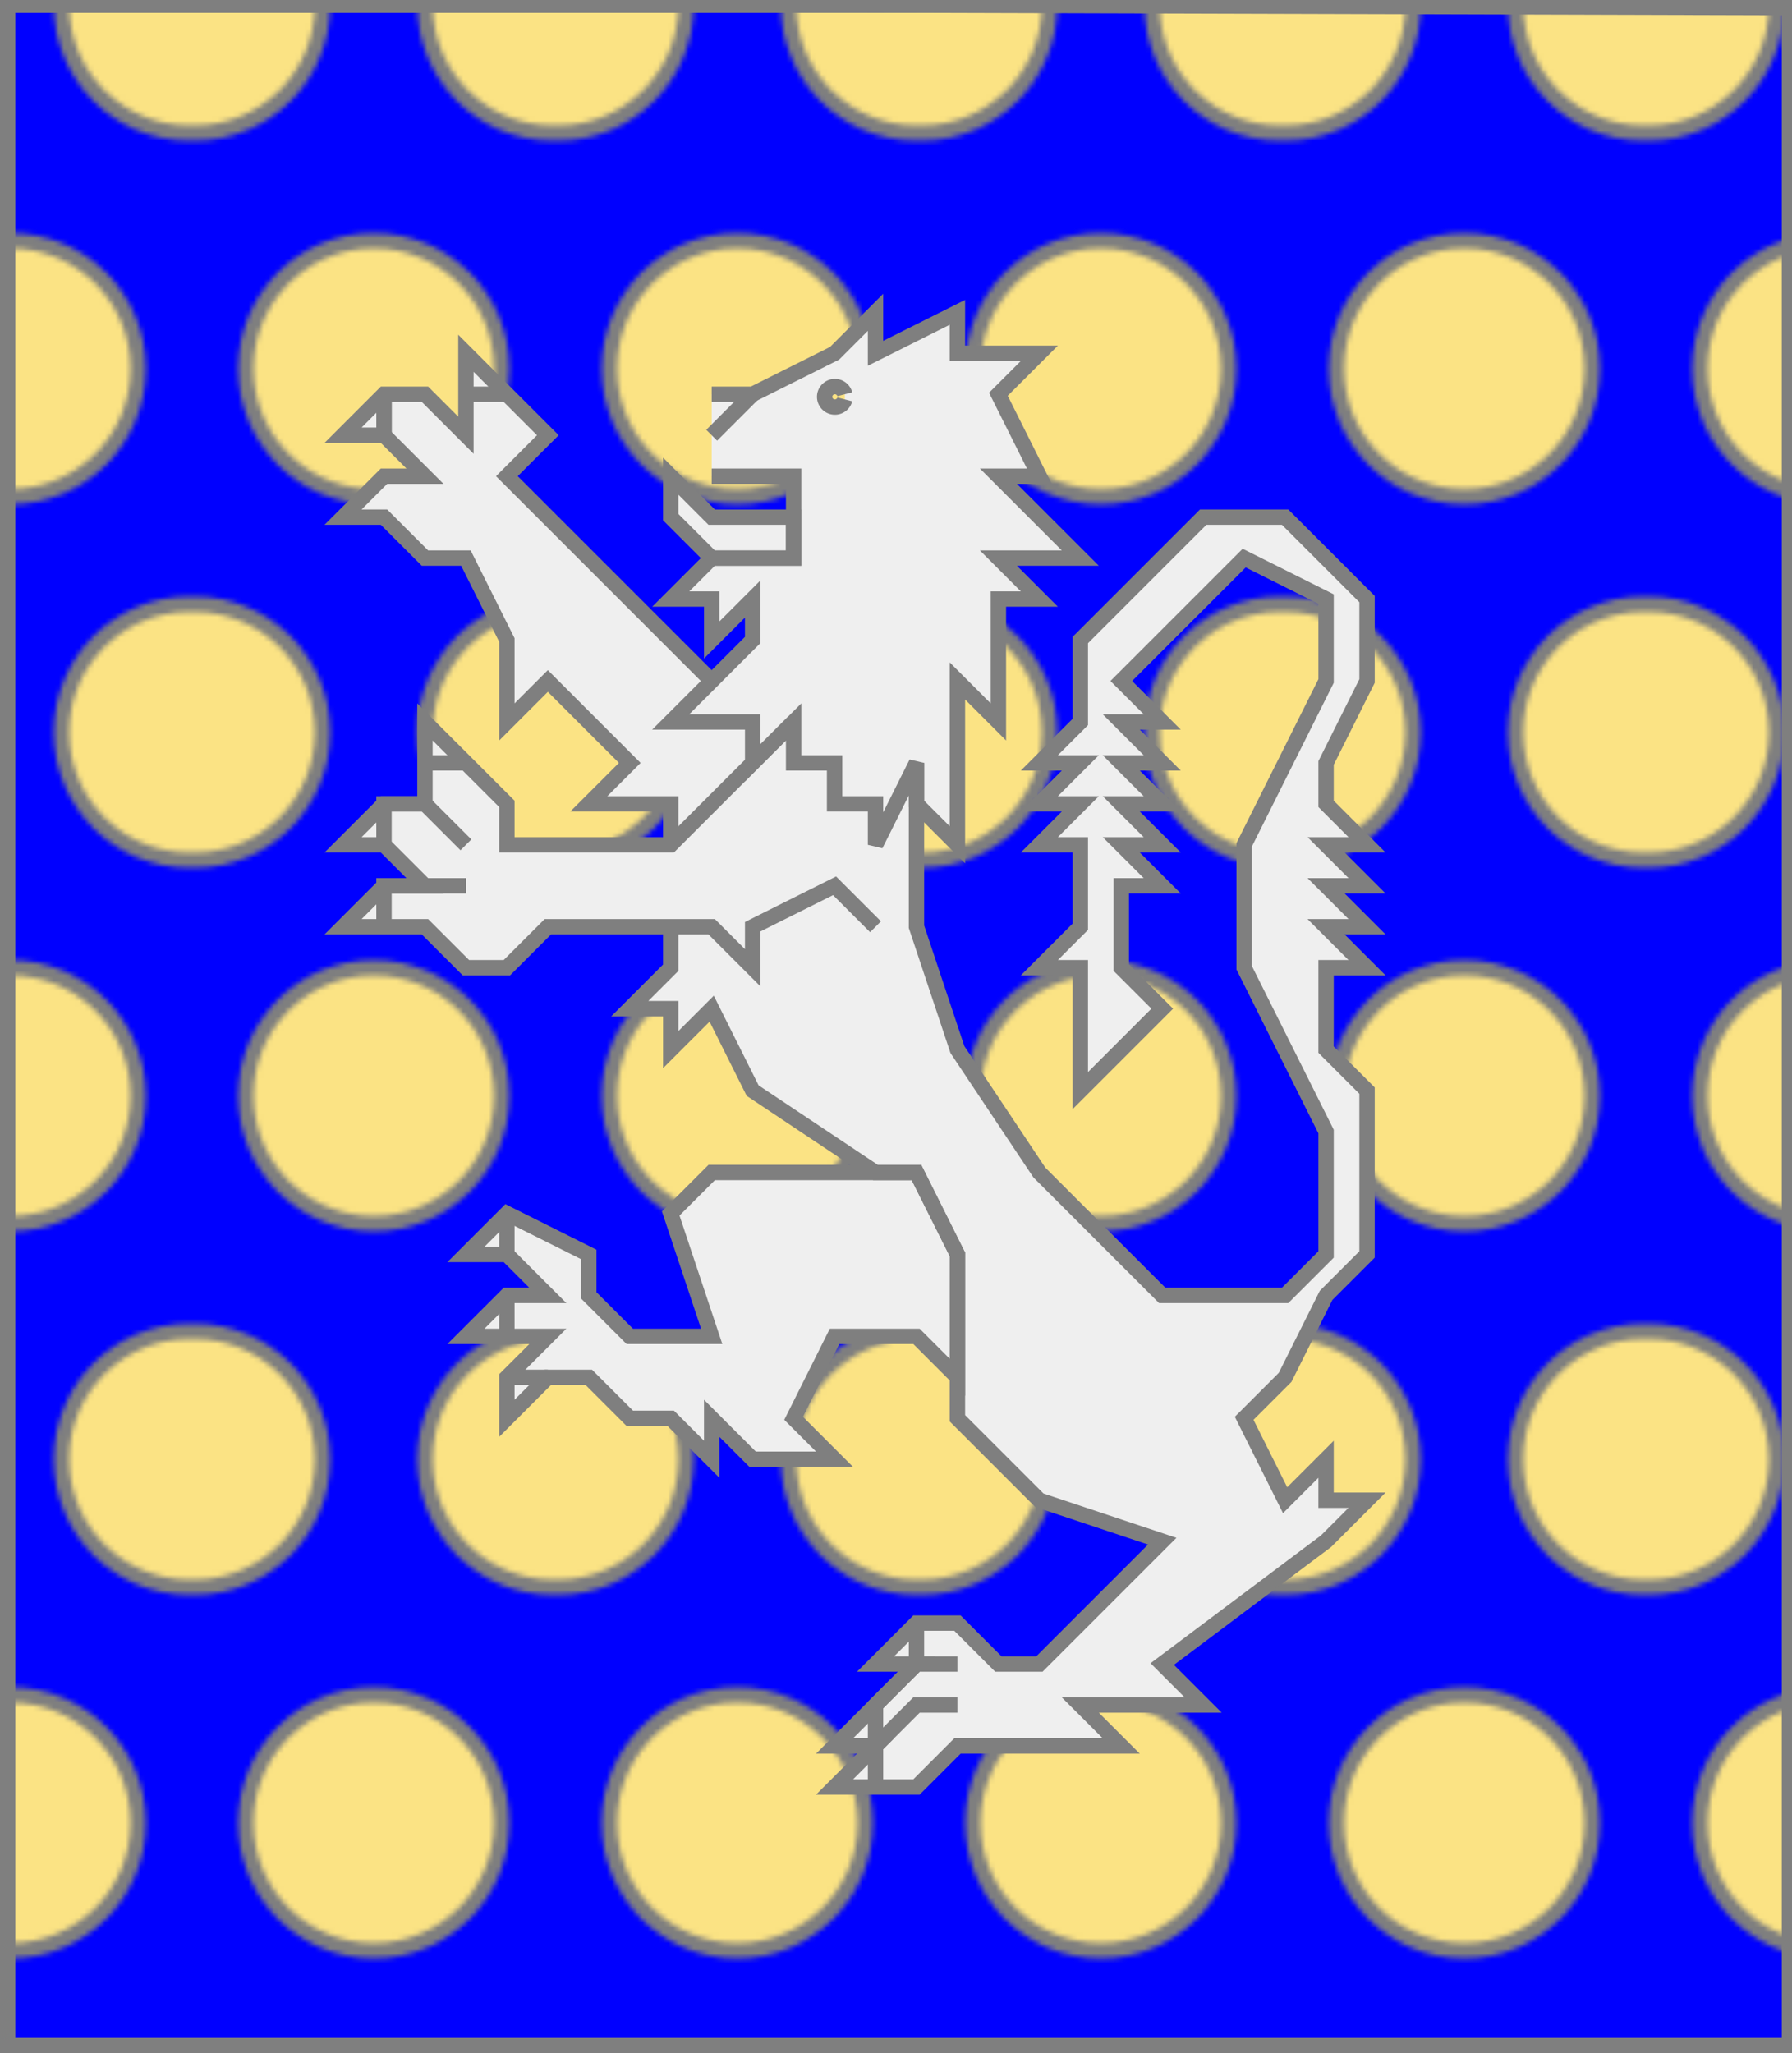 <?xml version="1.0" encoding="utf-8"?>
<!DOCTYPE svg PUBLIC "-//W3C//DTD SVG 20010904//EN"
                     "http://www.w3.org/TR/2001/REC-SVG-20010904/DTD/svg10.dtd">
<!-- (brochant (seme azur (besant or)) (lion argent)) -->
<svg width="350" height="401"
     xml:lang="fr" xmlns="http://www.w3.org/2000/svg"
     xmlns:xlink="http://www.w3.org/1999/xlink">
<g>
<g>
<polygon points="1,401 350,400 350,1 1,1 " fill="#0000ff"/>
<polygon points="1,401 350,400 350,1 1,1 " stroke="#7f7f7f" stroke-width="3" fill-opacity="0.0"/>
</g>
<g>
<defs>
<g id="id2">
<polygon points="1,401 350,400 350,1 1,1 "/>
</g>
<g id="id3">
<polygon points="1,401 350,400 350,1 1,1 " stroke="#7f7f7f" stroke-width="3" fill-opacity="0.0"/>
</g>
<pattern id="id4" patternUnits="userSpaceOnUse" x="-34" y="36" width="71" height="142">
<g id="id1">
<g fill="#fbe384">
<circle cx="36" cy="36" r="25"/>
</g>
<circle cx="36" cy="36" r="25" fill="none" stroke="#7f7f7f" stroke-width="3"/>
</g>
<use xlink:href="#id1" transform="translate(-35,71)"/>
<use xlink:href="#id1" transform="translate(35,71)"/>
</pattern>
</defs>
<use xlink:href="#id2" fill="#0000ff"/>
<use xlink:href="#id2" fill="url(#id4)"/>
<use xlink:href="#id3"/>
</g>
</g>
<g>
<g>
<polygon points="1,401 350,400 350,1 1,1 " fill="none"/>
<polygon points="1,401 350,400 350,1 1,1 " stroke="#7f7f7f" stroke-width="3" fill-opacity="0.0"/>
</g>
<g>
<g fill="#efefef">
<polygon points="179,149 179,181 187,205 203,229 227,253 251,253 259,245 259,221 243,189 243,165 259,133 259,117 243,109 219,133 227,141 219,141 227,149 219,149 227,157 219,157 227,165 219,165 227,173 219,173 219,189 227,197 211,213 211,189 203,189 211,181 211,165 203,165 211,157 203,157 211,149 203,149 211,141 211,125 235,101 251,101 267,117 267,133 259,149 259,157 267,165 259,165 267,173 259,173 267,181 259,181 267,189 259,189 259,205 267,213 267,245 259,253 251,269 243,277 251,293 259,285 259,293 267,293 259,301 227,325 235,333 211,333 219,341 187,341 179,349 163,349 171,341 163,341 179,325 171,325 179,317 187,317 195,325 203,325 227,301 203,293 187,277 187,245 179,229 171,229 147,213 139,197 131,205 131,197 123,197 131,189 131,181 "/>
<polygon points="179,229 187,245 187,269 179,261 163,261 155,277 163,285 147,285 139,277 139,285 131,277 123,277 115,269 107,269 99,277 99,269 107,261 91,261 99,253 107,253 99,245 91,245 99,237 115,245 115,253 123,261 139,261 131,237 139,229 "/>
<polygon points="155,141 171,157 171,181 163,173 147,181 147,189 139,181 107,181 99,189 91,189 83,181 67,181 75,173 83,173 75,165 67,165 75,157 83,157 83,141 99,157 99,165 131,165 "/>
<polygon points="91,69 107,85 99,93 139,133 155,141 131,165 131,157 115,157 123,149 107,133 99,141 99,125 91,109 83,109 75,101 67,101 75,93 83,93 75,85 67,85 75,77 83,77 91,85 "/>
<path d="M 139,77 L 147,77 L 163,69 L 171,61 L 171,69 L 187,61 L 187,69 L 203,69 L 195,77 L 203,93 L 195,93 L 211,109 L 195,109 L 203,117 L 195,117 L 195,141 L 187,133 L 187,165 L 179,157 L 179,149 L 171,165 L 171,157 L 163,157 L 163,149 L 155,149 L 155,141 L 147,149 L 147,141 L 131,141 L 147,125 L 147,117 L 139,125 L 139,117 L 131,117 L 139,109 L 155,109 L 155,93 L 139,93 M 165,77 A 2,2 0 1,0 165,78 "/>
<polygon points="131,93 139,101 155,101 155,109 139,109 131,101 "/>
</g>
<path d="M 179,149 L 179,181 L 187,205 L 203,229 L 227,253 L 251,253 L 259,245 L 259,221 L 243,189 L 243,165 L 259,133 L 259,117 L 243,109 L 219,133 L 227,141 L 219,141 L 227,149 L 219,149 L 227,157 L 219,157 L 227,165 L 219,165 L 227,173 L 219,173 L 219,189 L 227,197 L 211,213 L 211,189 L 203,189 L 211,181 L 211,165 L 203,165 L 211,157 L 203,157 L 211,149 L 203,149 L 211,141 L 211,125 L 235,101 L 251,101 L 267,117 L 267,133 L 259,149 L 259,157 L 267,165 L 259,165 L 267,173 L 259,173 L 267,181 L 259,181 L 267,189 L 259,189 L 259,205 L 267,213 L 267,245 L 259,253 L 251,269 L 243,277 L 251,293 L 259,285 L 259,293 L 267,293 L 259,301 L 227,325 L 235,333 L 211,333 L 219,341 L 187,341 L 179,349 L 163,349 L 171,341 L 163,341 L 179,325 L 171,325 L 179,317 L 187,317 L 195,325 L 203,325 L 227,301 L 203,293 L 187,277 L 187,245 L 179,229 L 171,229 L 147,213 L 139,197 L 131,205 L 131,197 L 123,197 L 131,189 L 131,181 " fill="none" stroke="#7f7f7f" stroke-width="3" fill-opacity="0.0"/>
<path d="M 179,317 L 179,325 " fill="none" stroke="#7f7f7f" stroke-width="3" fill-opacity="0.0"/>
<path d="M 187,325 L 179,325 L 171,333 L 171,341 " fill="none" stroke="#7f7f7f" stroke-width="3" fill-opacity="0.0"/>
<path d="M 187,333 L 179,333 L 171,341 L 171,349 " fill="none" stroke="#7f7f7f" stroke-width="3" fill-opacity="0.0"/>
<polygon points="179,229 187,245 187,269 179,261 163,261 155,277 163,285 147,285 139,277 139,285 131,277 123,277 115,269 107,269 99,277 99,269 107,261 91,261 99,253 107,253 99,245 91,245 99,237 115,245 115,253 123,261 139,261 131,237 139,229 " stroke="#7f7f7f" stroke-width="3" fill-opacity="0.0"/>
<path d="M 99,237 L 99,245 " fill="none" stroke="#7f7f7f" stroke-width="3" fill-opacity="0.0"/>
<path d="M 99,253 L 99,261 " fill="none" stroke="#7f7f7f" stroke-width="3" fill-opacity="0.0"/>
<path d="M 99,269 L 107,269 " fill="none" stroke="#7f7f7f" stroke-width="3" fill-opacity="0.0"/>
<path d="M 171,181 L 163,173 L 147,181 L 147,189 L 139,181 L 107,181 L 99,189 L 91,189 L 83,181 L 67,181 L 75,173 L 83,173 L 75,165 L 67,165 L 75,157 L 83,157 L 83,141 L 99,157 L 99,165 L 131,165 L 155,141 " fill="none" stroke="#7f7f7f" stroke-width="3" fill-opacity="0.0"/>
<path d="M 83,149 L 91,149 " fill="none" stroke="#7f7f7f" stroke-width="3" fill-opacity="0.0"/>
<path d="M 91,165 L 83,157 L 75,157 L 75,165 " fill="none" stroke="#7f7f7f" stroke-width="3" fill-opacity="0.0"/>
<path d="M 91,173 L 75,173 L 75,181 " fill="none" stroke="#7f7f7f" stroke-width="3" fill-opacity="0.0"/>
<path d="M 131,165 L 131,157 L 115,157 L 123,149 L 107,133 L 99,141 L 99,125 L 91,109 L 83,109 L 75,101 L 67,101 L 75,93 L 83,93 L 75,85 L 67,85 L 75,77 L 83,77 L 91,85 L 91,69 L 107,85 L 99,93 L 139,133 " fill="none" stroke="#7f7f7f" stroke-width="3" fill-opacity="0.0"/>
<path d="M 91,77 L 99,77 " fill="none" stroke="#7f7f7f" stroke-width="3" fill-opacity="0.0"/>
<path d="M 75,77 L 75,85 " fill="none" stroke="#7f7f7f" stroke-width="3" fill-opacity="0.0"/>
<path d="M 75,77 L 75,85 " fill="none" stroke="#7f7f7f" stroke-width="3" fill-opacity="0.0"/>
<path d="M 139,77 L 147,77 L 163,69 L 171,61 L 171,69 L 187,61 L 187,69 L 203,69 L 195,77 L 203,93 L 195,93 L 211,109 L 195,109 L 203,117 L 195,117 L 195,141 L 187,133 L 187,165 L 179,157 L 179,149 L 171,165 L 171,157 L 163,157 L 163,149 L 155,149 L 155,141 L 147,149 L 147,141 L 131,141 L 147,125 L 147,117 L 139,125 L 139,117 L 131,117 L 139,109 L 155,109 L 155,93 L 139,93 M 165,77 A 2,2 0 1,0 165,78 " fill="none" stroke="#7f7f7f" stroke-width="3" fill-opacity="0.0"/>
<path d="M 147,77 L 139,85 " fill="none" stroke="#7f7f7f" stroke-width="3" fill-opacity="0.0"/>
<polygon points="131,93 139,101 155,101 155,109 139,109 131,101 " stroke="#7f7f7f" stroke-width="3" fill-opacity="0.0"/>
</g>
</g>
<polygon points="1,0 350,1 350,400 1,400 " stroke="#7f7f7f" stroke-width="4" fill-opacity="0.0"/>
</svg>
